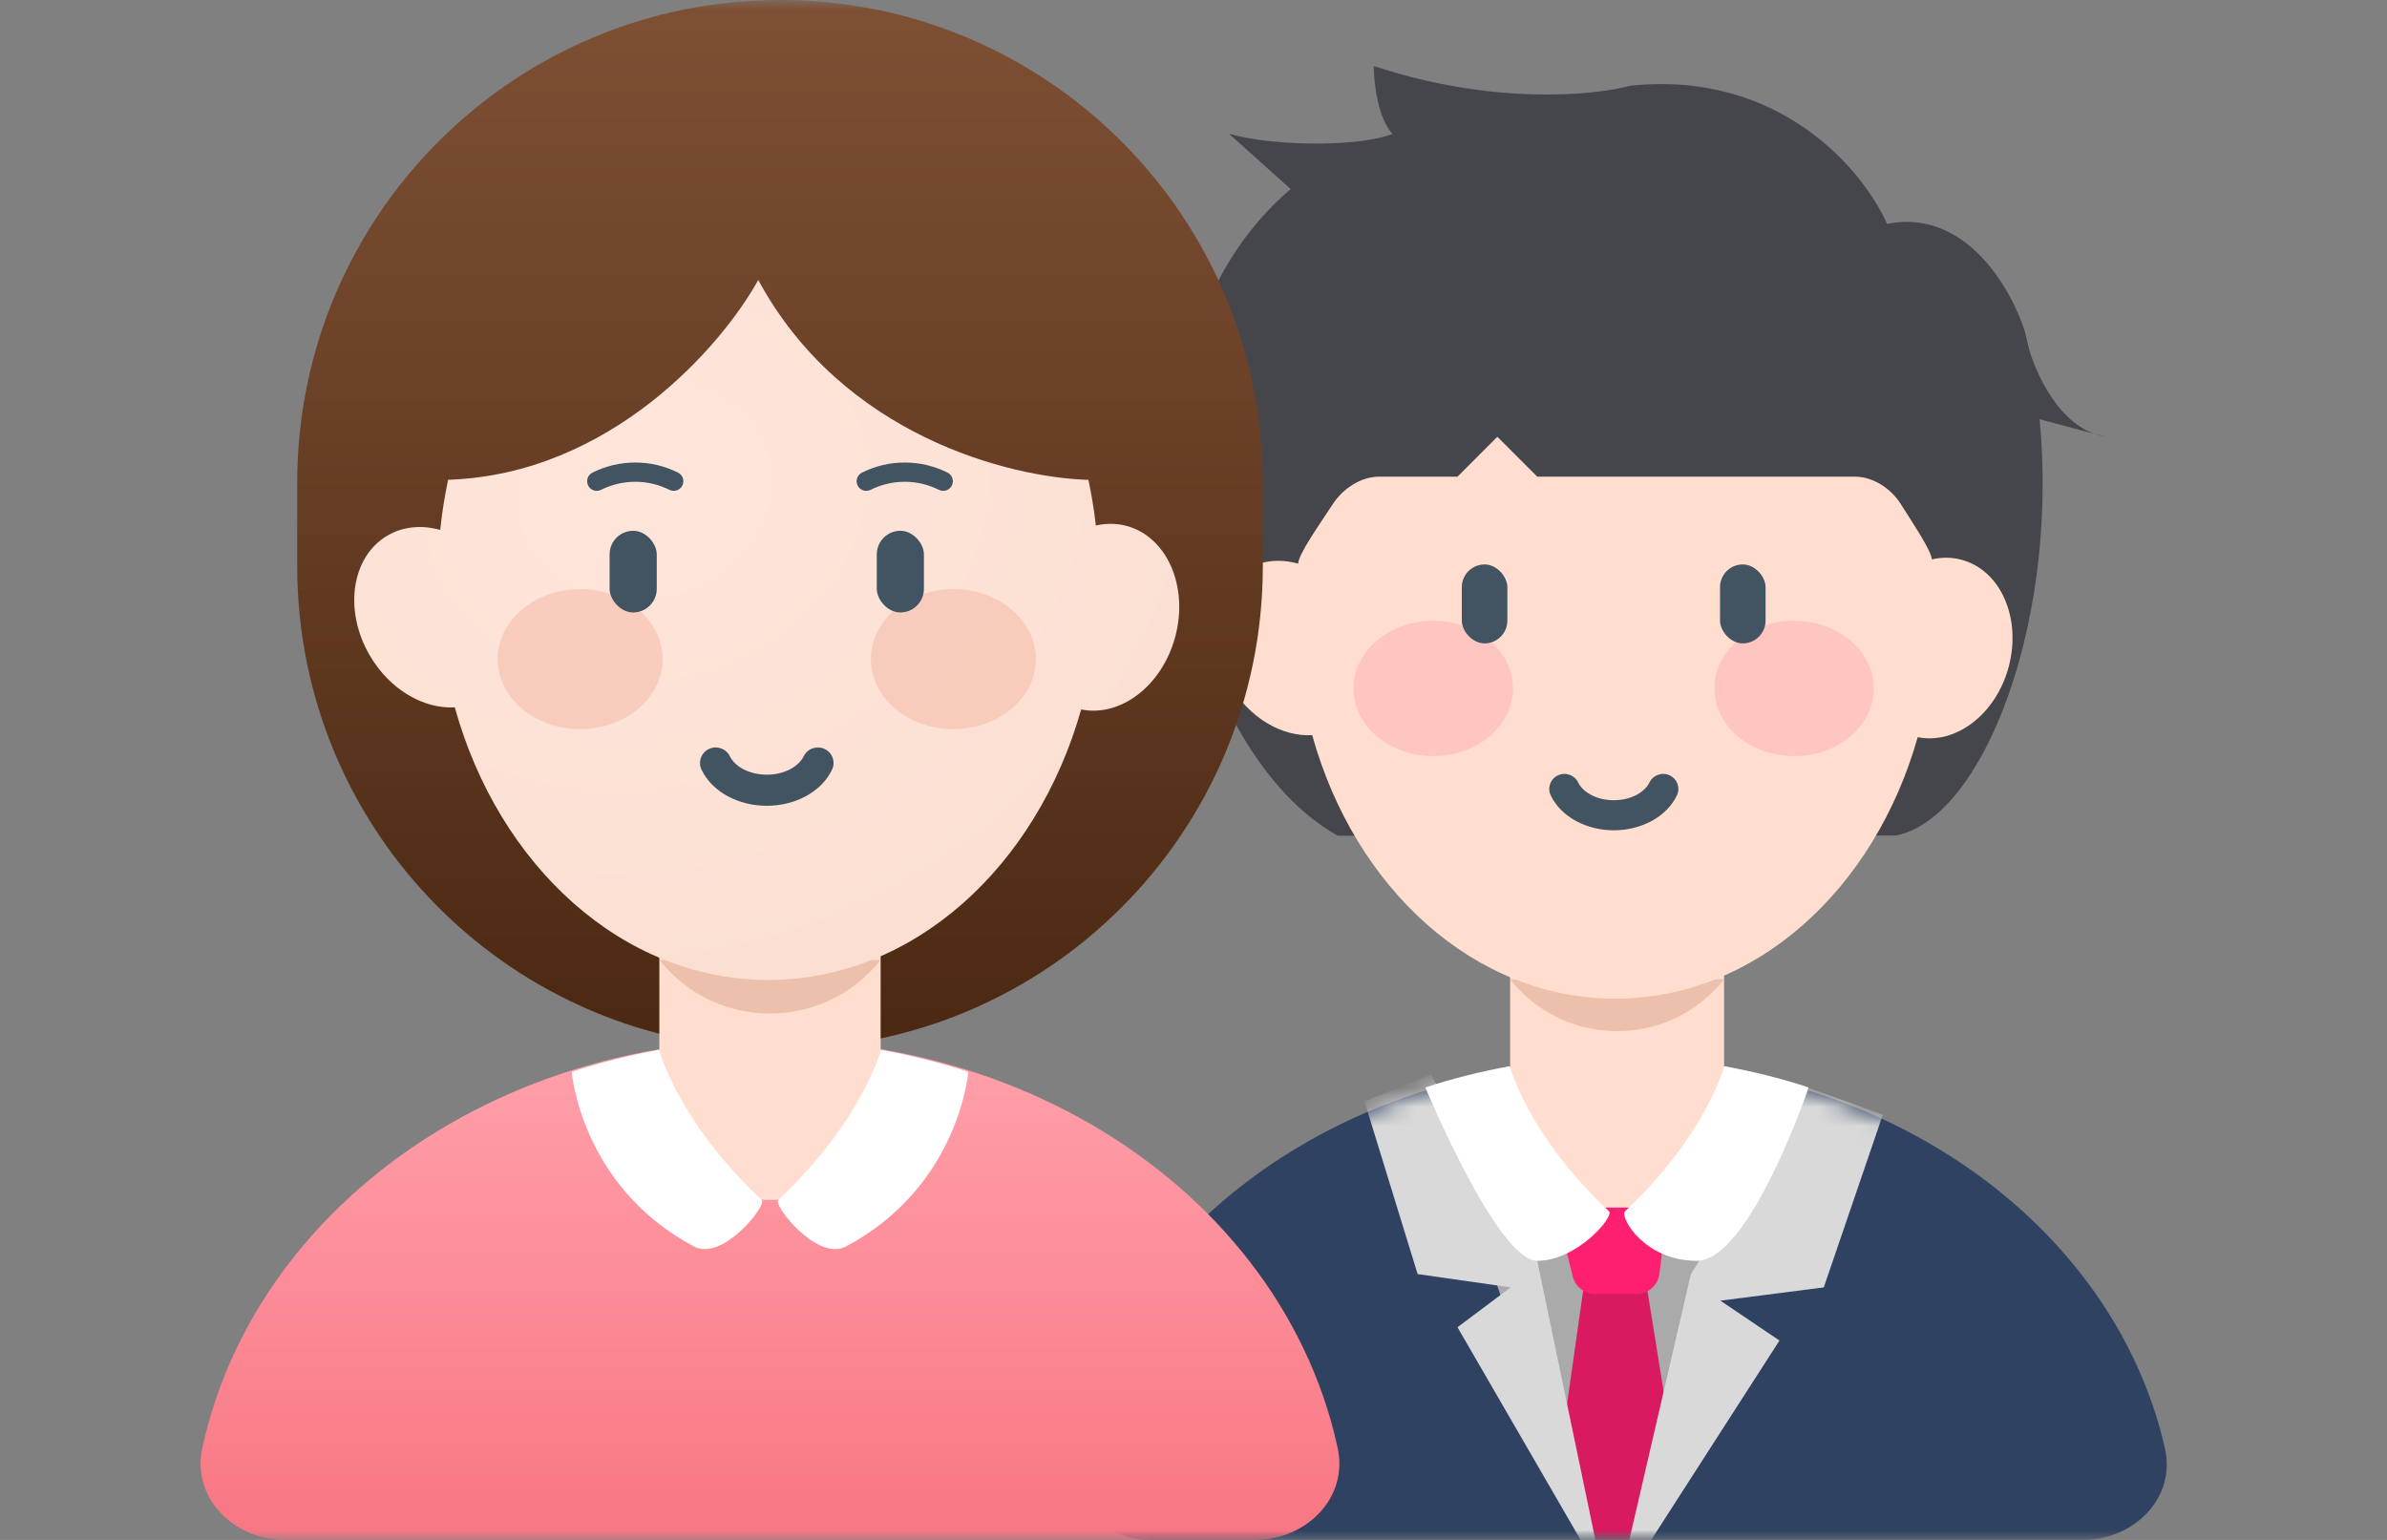 <svg width="124" height="80" viewBox="0 0 124 80" fill="none" xmlns="http://www.w3.org/2000/svg">
<rect x="0" y="0" width="124" height="80" fill="#808080" stroke="none"/>
<mask id="mask0_3532_356568" style="mask-type:alpha" maskUnits="userSpaceOnUse" x="44" y="0" width="80" height="80">
<rect x="44" width="80" height="80" fill="#FF0000"/>
</mask>
<g mask="url(#mask0_3532_356568)">
<path d="M105.202 17.27C108.073 29.164 103.679 42.37 98.5 43.406L69.5 43.417C64.886 40.853 62.65 34.53 62.137 32.65C58.036 15.014 67.264 8.213 72.391 7.016C71.571 6.196 71.365 4.282 71.365 3.428C77.518 5.478 82.815 4.966 84.695 4.454C92.488 3.633 96.829 8.897 98.025 11.631C102.126 10.811 104.519 15.049 105.202 17.27Z" fill="#45454C"/>
<path d="M63.841 6.947C66.392 7.673 70.991 7.603 72.46 6.9L68.532 11.153L63.841 6.947Z" fill="#45454C"/>
<path d="M105.232 17.513C105.549 18.937 106.678 21.754 108.778 22.532L109.375 22.691C109.168 22.657 108.969 22.603 108.778 22.532L101.607 20.62L105.232 17.513Z" fill="#45454C"/>
<path d="M108.2 80.001C110.851 80.001 113.052 77.826 112.463 75.241C112.094 73.617 111.535 72.024 110.793 70.488C109.335 67.472 107.199 64.732 104.506 62.424C101.813 60.116 98.616 58.285 95.098 57.036C91.579 55.786 87.808 55.144 84 55.144C80.192 55.144 76.421 55.786 72.902 57.036C69.384 58.285 66.187 60.116 63.494 62.424C60.801 64.732 58.665 67.472 57.208 70.488C56.465 72.024 55.906 73.617 55.537 75.241C54.948 77.826 57.149 80.001 59.8 80.001L84 80.001H108.2Z" fill="#2F4262"/>
<path d="M78.449 48.868H89.562V57.373C89.562 60.441 87.074 62.929 84.005 62.929C80.937 62.929 78.449 60.441 78.449 57.373V48.868Z" fill="#FFDECF"/>
<path d="M89.562 50.878H78.449C81.285 54.466 86.726 54.466 89.562 50.878Z" fill="#EDC0AC"/>
<path d="M98.742 26.186C99.418 27.261 100.302 28.564 100.358 29.061C100.865 28.943 101.388 28.943 101.9 29.08C103.93 29.623 105.025 32.117 104.345 34.65C103.685 37.106 101.599 38.698 99.621 38.296C97.388 46.199 91.197 51.881 83.908 51.881C76.588 51.881 70.374 46.148 68.166 38.191C66.601 38.284 64.887 37.296 63.886 35.566C62.572 33.294 62.983 30.603 64.803 29.554C65.597 29.096 66.528 29.027 67.434 29.282C67.492 28.722 68.502 27.315 69.244 26.178C69.76 25.388 70.692 24.763 71.636 24.763H75.714L77.785 22.691L79.856 24.763H96.363C97.307 24.763 98.24 25.387 98.742 26.186Z" fill="#FFDECF"/>
<mask id="mask1_3532_356568" style="mask-type:alpha" maskUnits="userSpaceOnUse" x="55" y="55" width="58" height="25">
<path d="M108.2 80C110.851 80 113.052 77.825 112.463 75.24C112.094 73.616 111.535 72.023 110.793 70.487C109.335 67.472 107.199 64.731 104.506 62.423C101.813 60.115 98.616 58.284 95.098 57.035C91.579 55.785 87.808 55.143 84 55.143C80.192 55.143 76.421 55.785 72.902 57.035C69.384 58.284 66.187 60.115 63.494 62.423C60.801 64.731 58.665 67.472 57.208 70.487C56.465 72.023 55.906 73.616 55.537 75.24C54.948 77.825 57.149 80 59.8 80L84 80H108.2Z" fill="#2F4262"/>
</mask>
<g mask="url(#mask1_3532_356568)">
<path d="M87.087 62.737H81.239L77.096 64.754L82.213 79.999H85.138L89.524 66.742L87.087 62.737Z" fill="#AAAAAA"/>
<path d="M80.893 76.546L82.265 66.88H85.553L87.107 76.546L85.381 79.999H82.619L80.893 76.546Z" fill="#DA1A60"/>
<path d="M86.203 66.175L86.476 63.986C86.54 63.474 86.205 62.998 85.701 62.886L85.143 62.761C85.071 62.745 84.999 62.737 84.925 62.737H83.047C82.992 62.737 82.937 62.742 82.882 62.751L81.961 62.905C81.385 63.001 81.014 63.568 81.156 64.134L81.702 66.317C81.835 66.851 82.315 67.226 82.866 67.226H85.012C85.617 67.226 86.127 66.775 86.203 66.175Z" fill="#FF1F70"/>
<path d="M73.643 66.19L70.881 57.214L74.333 55.833L79.857 65.5L83.309 82.071L75.714 68.952L78.476 66.881L73.643 66.19Z" fill="#D9D9D9"/>
<path d="M94.742 66.881L97.811 57.904L93.975 56.523L87.837 66.19L84.001 82.761L92.44 69.642L89.371 67.571L94.742 66.881Z" fill="#D9D9D9"/>
</g>
<ellipse opacity="0.4" cx="74.455" cy="35.765" rx="4.143" ry="3.515" fill="#FFA1AB"/>
<ellipse opacity="0.4" cx="93.201" cy="35.765" rx="4.143" ry="3.515" fill="#FFA1AB"/>
<rect x="75.938" y="29.323" width="2.367" height="4.101" rx="1.184" fill="#425461"/>
<rect x="89.352" y="29.323" width="2.367" height="4.101" rx="1.184" fill="#425461"/>
<path fill-rule="evenodd" clip-rule="evenodd" d="M80.931 40.281C81.325 40.096 81.796 40.262 81.983 40.651C82.203 41.111 82.879 41.572 83.834 41.572C84.789 41.572 85.466 41.111 85.686 40.651C85.873 40.262 86.344 40.096 86.737 40.281C87.131 40.466 87.299 40.932 87.112 41.321C86.567 42.458 85.236 43.135 83.834 43.135C82.433 43.135 81.102 42.458 80.557 41.321C80.37 40.932 80.538 40.466 80.931 40.281Z" fill="#425461"/>
<path d="M83.587 62.932C79.335 58.935 78.433 55.387 78.433 55.387C76.921 55.666 75.437 56.032 74.045 56.495C74.045 56.495 77.786 65.5 79.857 65.5C81.929 65.5 83.868 63.196 83.587 62.932Z" fill="white"/>
<path d="M84.413 62.932C88.665 58.935 89.567 55.387 89.567 55.387C91.079 55.666 92.563 56.032 93.955 56.495C93.955 56.495 90.905 65.5 88.143 65.5C85.381 65.5 84.132 63.196 84.413 62.932Z" fill="white"/>
</g>
<mask id="mask2_3532_356568" style="mask-type:alpha" maskUnits="userSpaceOnUse" x="0" y="0" width="80" height="80">
<rect width="80" height="80" fill="#FF0000"/>
</mask>
<g mask="url(#mask2_3532_356568)">
<path d="M15.44 25.081C15.44 11.229 26.669 0 40.52 0C54.372 0 65.601 11.229 65.601 25.081V29.413C65.601 43.265 54.372 54.494 40.52 54.494C26.669 54.494 15.44 43.265 15.44 29.413V25.081Z" fill="url(#paint0_linear_3532_356568)"/>
<path d="M65.2 79.999C67.851 79.999 70.049 77.827 69.491 75.236C69.11 73.466 68.516 71.731 67.716 70.06C66.209 66.908 63.999 64.045 61.213 61.633C58.427 59.221 55.12 57.308 51.48 56.003C47.841 54.697 43.94 54.025 40 54.025C36.06 54.025 32.159 54.697 28.52 56.003C24.88 57.308 21.573 59.221 18.787 61.633C16.001 64.045 13.791 66.908 12.284 70.06C11.484 71.731 10.89 73.466 10.509 75.236C9.95 77.827 12.149 79.999 14.8 79.999L40 79.999H65.2Z" fill="url(#paint1_linear_3532_356568)"/>
<path d="M34.252 47.793H45.747V56.591C45.747 59.765 43.174 62.339 40 62.339C36.825 62.339 34.252 59.765 34.252 56.591V47.793Z" fill="#FFDECF"/>
<path d="M45.747 49.87H34.252C37.185 53.581 42.814 53.581 45.747 49.87Z" fill="#EDC0AC"/>
<path fill-rule="evenodd" clip-rule="evenodd" d="M23.279 24.925C31.727 24.646 37.521 17.935 39.389 14.544C43.765 22.636 52.449 24.809 56.542 24.93C56.707 25.704 56.836 26.496 56.927 27.302C57.451 27.181 57.992 27.18 58.522 27.322C60.622 27.884 61.754 30.463 61.051 33.084C60.368 35.625 58.21 37.272 56.165 36.856C53.854 45.031 47.45 50.909 39.91 50.909C32.337 50.909 25.909 44.979 23.625 36.747C22.006 36.843 20.233 35.822 19.198 34.031C17.839 31.682 18.264 28.898 20.147 27.812C20.968 27.339 21.931 27.267 22.869 27.532C22.96 26.644 23.098 25.774 23.279 24.925Z" fill="url(#paint2_radial_3532_356568)"/>
<path fill-rule="evenodd" clip-rule="evenodd" d="M48.776 25.448C47.658 24.889 46.342 24.889 45.224 25.448C44.977 25.571 44.676 25.471 44.553 25.224C44.429 24.977 44.529 24.677 44.776 24.553C46.176 23.853 47.824 23.853 49.224 24.553C49.471 24.677 49.571 24.977 49.447 25.224C49.324 25.471 49.023 25.571 48.776 25.448Z" fill="#425461"/>
<path fill-rule="evenodd" clip-rule="evenodd" d="M34.776 25.448C33.658 24.889 32.342 24.889 31.224 25.448C30.977 25.571 30.676 25.471 30.553 25.224C30.429 24.977 30.529 24.677 30.776 24.553C32.176 23.853 33.824 23.853 35.224 24.553C35.471 24.677 35.571 24.977 35.447 25.224C35.324 25.471 35.023 25.571 34.776 25.448Z" fill="#425461"/>
<ellipse opacity="0.5" cx="30.137" cy="34.242" rx="4.286" ry="3.636" fill="#F5B6A2"/>
<ellipse opacity="0.5" cx="49.526" cy="34.242" rx="4.286" ry="3.636" fill="#F5B6A2"/>
<rect x="31.668" y="27.575" width="2.449" height="4.242" rx="1.224" fill="#425461"/>
<rect x="45.547" y="27.575" width="2.449" height="4.242" rx="1.224" fill="#425461"/>
<path fill-rule="evenodd" clip-rule="evenodd" d="M36.83 38.909C37.237 38.718 37.724 38.89 37.917 39.293C38.145 39.768 38.845 40.245 39.833 40.245C40.821 40.245 41.521 39.768 41.748 39.293C41.942 38.89 42.429 38.718 42.836 38.909C43.243 39.101 43.417 39.583 43.223 39.986C42.66 41.161 41.283 41.862 39.833 41.862C38.383 41.862 37.006 41.161 36.442 39.986C36.249 39.583 36.422 39.101 36.83 38.909Z" fill="#425461"/>
<path d="M39.57 62.342C35.172 58.208 34.238 54.537 34.238 54.537C32.674 54.826 31.139 55.205 29.699 55.684C29.699 55.684 30.164 61.634 36.063 64.763C37.535 65.543 39.861 62.616 39.57 62.342Z" fill="white"/>
<path d="M40.43 62.342C44.828 58.208 45.762 54.537 45.762 54.537C47.326 54.826 48.861 55.205 50.301 55.684C50.301 55.684 49.836 61.634 43.937 64.763C42.465 65.543 40.139 62.616 40.43 62.342Z" fill="white"/>
</g>
<defs>
<linearGradient id="paint0_linear_3532_356568" x1="40.52" y1="0" x2="40.52" y2="54.494" gradientUnits="userSpaceOnUse">
<stop stop-color="#7E5034"/>
<stop offset="1" stop-color="#4B2812"/>
</linearGradient>
<linearGradient id="paint1_linear_3532_356568" x1="40" y1="54.025" x2="40" y2="79.999" gradientUnits="userSpaceOnUse">
<stop stop-color="#FFA1AB"/>
<stop offset="1" stop-color="#F87683"/>
</linearGradient>
<radialGradient id="paint2_radial_3532_356568" cx="0" cy="0" r="1" gradientUnits="userSpaceOnUse" gradientTransform="translate(33.504 25.497) rotate(76.019) scale(26.187 30.863)">
<stop stop-color="#FFE5DA"/>
<stop offset="1" stop-color="#FBDFD3"/>
</radialGradient>
</defs>
</svg>
